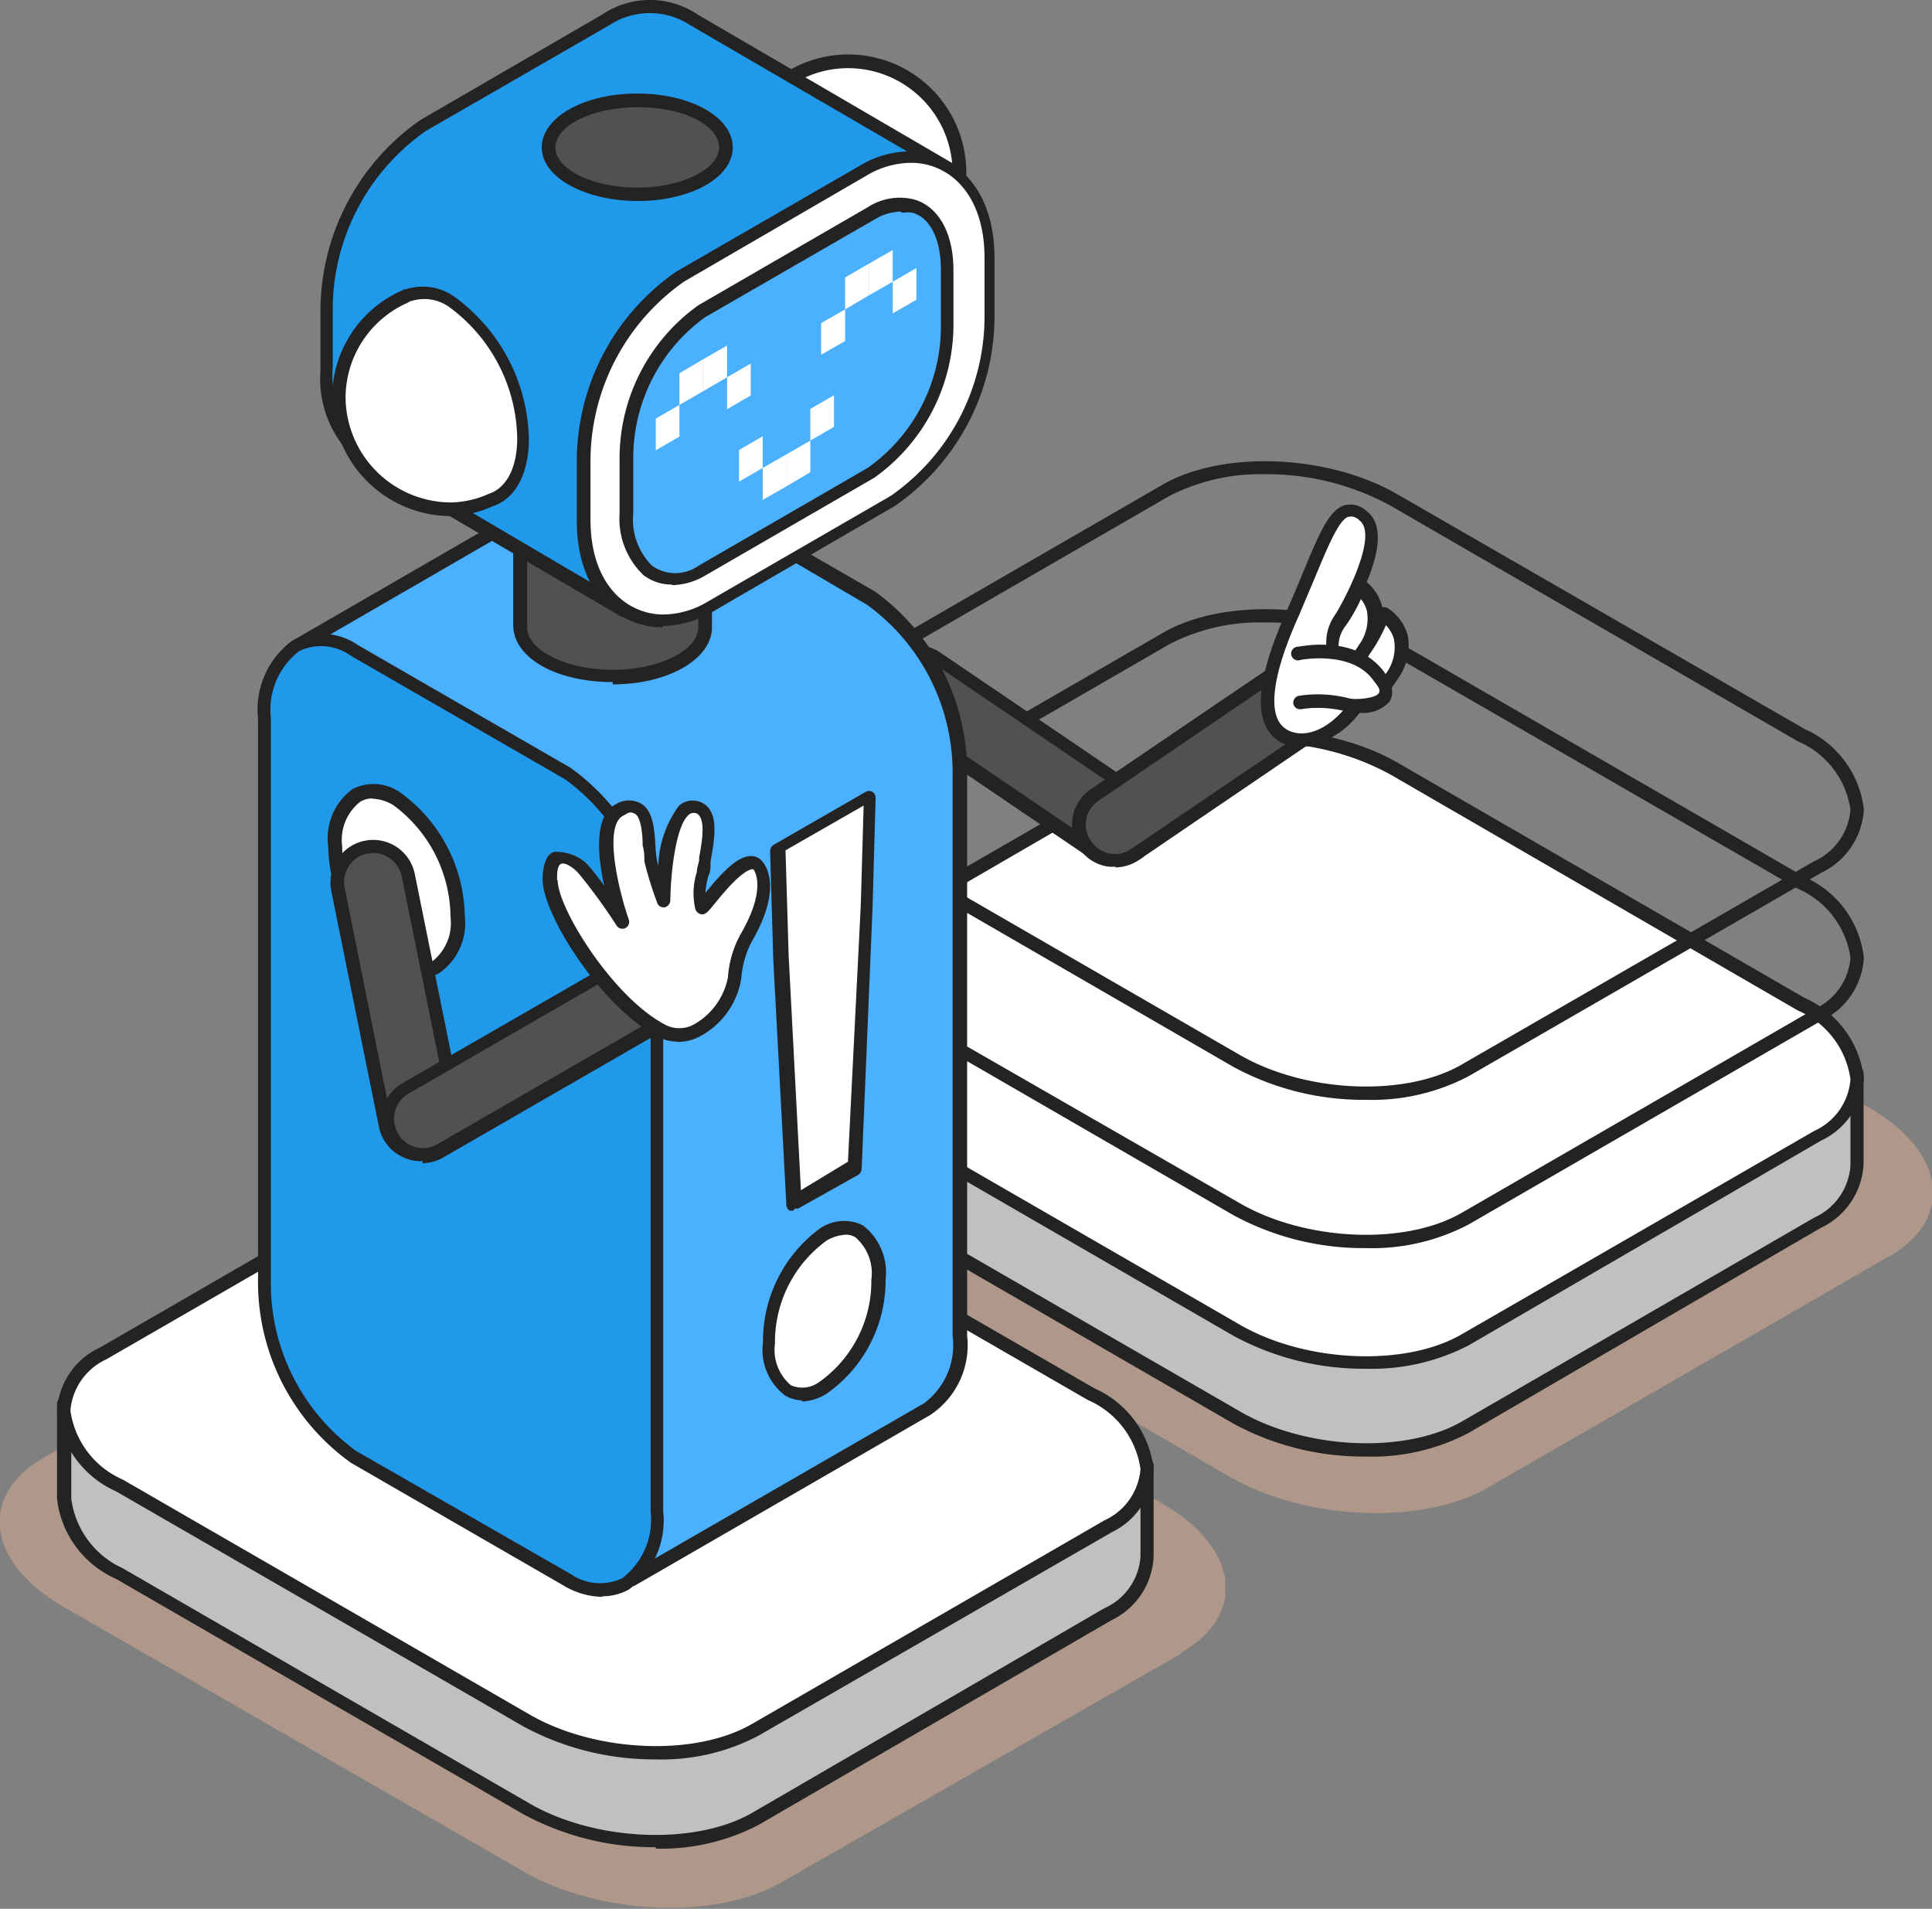 <svg xmlns="http://www.w3.org/2000/svg" xmlns:xlink="http://www.w3.org/1999/xlink" viewBox="0 0 67.76 66.94"><rect x="0" y="0" width="67.76" height="66.94" fill="#808080" stroke="none"/><defs><style>.cls-1{fill:none;}.cls-2{isolation:isolate;}.cls-3{mix-blend-mode:multiply;opacity:0.5;}.cls-4{clip-path:url(#clip-path);}.cls-5{fill:#ddad92;}.cls-6{clip-path:url(#clip-path-2);}.cls-7{fill:silver;}.cls-8{fill:#232323;}.cls-9{fill:#fff;}.cls-10{fill:#515151;}.cls-11{fill:#4bb0fe;}.cls-12{fill:#2199ea;}</style><clipPath id="clip-path" transform="translate(0)"><rect class="cls-1" y="42.13" width="42.97" height="24.81"/></clipPath><clipPath id="clip-path-2" transform="translate(0)"><rect class="cls-1" x="24.79" y="28.25" width="42.97" height="24.81"/></clipPath></defs><g class="cls-2"><g id="レイヤー_2" data-name="レイヤー 2"><g id="レイヤー_1-2" data-name="レイヤー 1"><g class="cls-3"><g class="cls-4"><path class="cls-5" d="M41.41,58,27.43,66c-2.32,1.34-6.4,1.17-9.07-.37L2.21,56.34c-2.67-1.55-3-3.9-.65-5.24l14-8.07c2.31-1.34,6.39-1.17,9.06.37l16.15,9.33c2.67,1.54,3,3.89.65,5.23" transform="translate(0)"/></g></g><g class="cls-3"><g class="cls-6"><path class="cls-5" d="M66.2,44.09l-14,8.07c-2.31,1.34-6.39,1.17-9.07-.37L27,42.46c-2.68-1.54-3-3.89-.65-5.23l14-8.07c2.31-1.34,6.4-1.17,9.07.37l16.15,9.32c2.67,1.55,3,3.9.65,5.24" transform="translate(0)"/></g></g><path class="cls-7" d="M38.85,56.61,26.48,63.74c-2,1.18-5.65,1-8-.33L4.19,55.17a3.32,3.32,0,0,1-2-2.61c0-.76,0-2.06,0-3.36L16,43.4c2-1.18,5.65-1,8,.33l16.24,7.63c0,1.13,0,2.31,0,3.22a2.4,2.4,0,0,1-1.38,2" transform="translate(0)"/><path class="cls-8" d="M23,64.78a9.63,9.63,0,0,1-4.65-1.16L4.07,55.37A3.51,3.51,0,0,1,2,52.56c0-.36,0-.85,0-1.41s0-1.27,0-1.95A.25.25,0,0,1,2.17,49l13.72-5.8c2.09-1.2,5.79-1.06,8.22.35l16.22,7.61a.25.25,0,0,1,.13.22v3.21A2.6,2.6,0,0,1,39,56.81L26.6,64a7.39,7.39,0,0,1-3.6.83M2.5,49.36c0,.62,0,1.24,0,1.8s0,1,0,1.4A3.12,3.12,0,0,0,4.31,55l14.27,8.25c2.31,1.33,5.8,1.47,7.79.33L38.73,56.4A2.14,2.14,0,0,0,40,54.58c0-.6,0-1.32,0-2.07v-1L23.89,44c-2.32-1.34-5.81-1.49-7.79-.34Z" transform="translate(0)"/><path class="cls-9" d="M38.85,53.53,26.48,60.67c-2,1.18-5.65,1-8-.34L4.19,52.09c-2.36-1.36-2.62-3.45-.58-4.63L16,40.32c2-1.18,5.65-1,8,.34L38.27,48.9c2.36,1.36,2.62,3.45.58,4.63" transform="translate(0)"/><path class="cls-8" d="M23,61.7a9.63,9.63,0,0,1-4.65-1.16L4.07,52.3A3.52,3.52,0,0,1,2,49.47a2.59,2.59,0,0,1,1.5-2.21l12.36-7.14c2.12-1.22,5.82-1.07,8.25.33l14.28,8.24a3.52,3.52,0,0,1,2.07,2.83A2.6,2.6,0,0,1,39,53.73L26.6,60.87a7.28,7.28,0,0,1-3.6.83M19.46,39.76a6.81,6.81,0,0,0-3.36.77L3.73,47.67a2.17,2.17,0,0,0-1.26,1.8,3.11,3.11,0,0,0,1.84,2.42l14.27,8.24c2.31,1.33,5.8,1.48,7.79.33l12.36-7.14A2.17,2.17,0,0,0,40,51.52a3.11,3.11,0,0,0-1.84-2.42L23.88,40.86a9.11,9.11,0,0,0-4.42-1.1M38.85,53.53Z" transform="translate(0)"/><path class="cls-7" d="M63.75,42.91,51.39,50.05c-2,1.18-5.65,1-8-.34L29.1,41.47a3.31,3.31,0,0,1-2-2.61c0-.76,0-2.06,0-3.35l13.72-5.8c2-1.19,5.65-1,8,.33l16.23,7.62v3.22a2.36,2.36,0,0,1-1.38,2" transform="translate(0)"/><path class="cls-8" d="M47.91,51.08a9.56,9.56,0,0,1-4.66-1.16L29,41.68a3.58,3.58,0,0,1-2.08-2.82c0-.36,0-.84,0-1.38s0-1.29,0-2a.25.25,0,0,1,.14-.22l13.72-5.8c2.09-1.21,5.8-1.06,8.23.34l16.21,7.62a.23.23,0,0,1,.14.21v1.19c0,.73,0,1.44,0,2a2.61,2.61,0,0,1-1.5,2.24L51.51,50.25a7.28,7.28,0,0,1-3.6.83M27.4,35.66c0,.63,0,1.26,0,1.82s0,1,0,1.38a3.08,3.08,0,0,0,1.84,2.41l14.27,8.24c2.31,1.33,5.8,1.48,7.78.33L63.63,42.7a2.16,2.16,0,0,0,1.27-1.82c0-.59,0-1.3,0-2v-1L48.8,30.25c-2.32-1.34-5.81-1.48-7.8-.34Z" transform="translate(0)"/><path class="cls-9" d="M63.75,39.83,51.39,47c-2,1.18-5.65,1-8-.33L29.1,38.4C26.73,37,26.48,35,28.52,33.77l12.37-7.14c2-1.18,5.65-1,8,.33L63.18,35.2c2.36,1.37,2.62,3.45.57,4.63" transform="translate(0)"/><path class="cls-8" d="M47.91,48a9.56,9.56,0,0,1-4.66-1.16L29,38.6a3.53,3.53,0,0,1-2.08-2.82,2.64,2.64,0,0,1,1.5-2.22l12.37-7.14c2.11-1.22,5.82-1.07,8.25.34L63.3,35a3.52,3.52,0,0,1,2.07,2.82A2.62,2.62,0,0,1,63.87,40L51.51,47.18a7.39,7.39,0,0,1-3.6.82M44.37,26.06a7,7,0,0,0-3.37.77L28.64,34a2.17,2.17,0,0,0-1.26,1.81,3.08,3.08,0,0,0,1.84,2.41l14.27,8.24c2.31,1.33,5.8,1.48,7.78.33l12.36-7.13a2.16,2.16,0,0,0,1.27-1.81,3.08,3.08,0,0,0-1.84-2.41L48.78,27.17a9.05,9.05,0,0,0-4.41-1.11M63.75,39.83h0Z" transform="translate(0)"/><path class="cls-8" d="M47.91,43.77a9.56,9.56,0,0,1-4.66-1.16L29,34.37a3.53,3.53,0,0,1-2.08-2.83,2.61,2.61,0,0,1,1.5-2.21l12.37-7.14c2.11-1.22,5.82-1.07,8.25.33L63.3,30.76a3.52,3.52,0,0,1,2.07,2.83,2.6,2.6,0,0,1-1.5,2.21L51.51,42.94a7.28,7.28,0,0,1-3.6.83M44.37,21.83A6.85,6.85,0,0,0,41,22.6L28.64,29.74a2.17,2.17,0,0,0-1.26,1.8A3.11,3.11,0,0,0,29.22,34L43.49,42.2c2.31,1.33,5.8,1.48,7.78.33l12.36-7.14a2.16,2.16,0,0,0,1.27-1.8,3.11,3.11,0,0,0-1.84-2.42L48.78,22.93a9,9,0,0,0-4.41-1.1M63.75,35.6h0Z" transform="translate(0)"/><path class="cls-8" d="M47.91,38.57a9.56,9.56,0,0,1-4.66-1.16L29,29.17a3.53,3.53,0,0,1-2.08-2.82,2.64,2.64,0,0,1,1.5-2.22L40.77,17c2.11-1.22,5.82-1.07,8.25.34L63.3,25.57a3.52,3.52,0,0,1,2.07,2.82,2.62,2.62,0,0,1-1.5,2.22L51.51,37.74a7.28,7.28,0,0,1-3.6.83M44.37,16.63A7,7,0,0,0,41,17.4L28.64,24.54a2.17,2.17,0,0,0-1.26,1.81,3.08,3.08,0,0,0,1.84,2.41L43.49,37c2.31,1.33,5.8,1.48,7.78.33L63.63,30.2a2.16,2.16,0,0,0,1.27-1.81A3.08,3.08,0,0,0,63.06,26L48.78,17.74a9.05,9.05,0,0,0-4.41-1.11M63.75,30.4h0Z" transform="translate(0)"/><path class="cls-10" d="M40.15,29.6h0a1.27,1.27,0,0,0-.33-1.75l-7-4.76a1.26,1.26,0,1,0-1.42,2.08l7,4.76a1.27,1.27,0,0,0,1.75-.33" transform="translate(0)"/><path class="cls-8" d="M39.11,30.38a1.49,1.49,0,0,1-.84-.26l-7-4.75a1.5,1.5,0,0,1,.57-2.71A1.49,1.49,0,0,1,33,22.9l7,4.75a1.5,1.5,0,0,1-.57,2.71l-.28,0m-7-7.27-.19,0a1,1,0,0,0-.66.43,1,1,0,0,0-.15.76,1,1,0,0,0,.42.66l7,4.75a1,1,0,0,0,.76.16,1,1,0,0,0,.66-.43,1,1,0,0,0,.15-.76,1,1,0,0,0-.42-.66l-7-4.75a1,1,0,0,0-.57-.18" transform="translate(0)"/><path class="cls-10" d="M47.13,23.42h0a1.27,1.27,0,0,0-1.75-.33l-7,4.76a1.26,1.26,0,1,0,1.42,2.08l7-4.76a1.26,1.26,0,0,0,.33-1.75" transform="translate(0)"/><path class="cls-8" d="M39.14,30.39a1.27,1.27,0,0,1-.28,0,1.45,1.45,0,0,1-1-.63,1.5,1.5,0,0,1,.39-2.08l7-4.75a1.5,1.5,0,0,1,1.69,2.47l-7,4.76a1.51,1.51,0,0,1-.84.26m7-7.28a1,1,0,0,0-.57.18l-7,4.76a1,1,0,0,0-.26,1.42,1,1,0,0,0,1.42.26l7-4.75a1.06,1.06,0,0,0,.43-.66,1,1,0,0,0-.16-.76,1,1,0,0,0-.85-.45" transform="translate(0)"/><path class="cls-9" d="M47.88,24.1c-.3.94-1.48,2.14-2.59,1.83s-1.13-1.74,0-4.41,1.52-4.19,2.47-3.43S47,21.74,47,21.74s1.27,1.2.91,2.36" transform="translate(0)"/><path class="cls-8" d="M45.66,26.21a1.59,1.59,0,0,1-.43-.06,1.23,1.23,0,0,1-.84-.69c-.37-.77-.13-2.09.72-4,.22-.49.41-.94.57-1.34.59-1.41.94-2.27,1.51-2.41a.85.85,0,0,1,.76.23c1,.78-.28,3.11-.68,3.79a2.81,2.81,0,0,1,.83,2.47,3,3,0,0,1-2.44,2m1.69-8.08H47.3c-.33.09-.71,1-1.18,2.13l-.57,1.35c-1,2.22-.94,3.21-.73,3.64a.81.81,0,0,0,.54.44c.93.26,2-.81,2.29-1.67s-.83-2.11-.84-2.12a.24.24,0,0,1,0-.3c.54-.88,1.48-2.86.88-3.33a.46.46,0,0,0-.3-.15" transform="translate(0)"/><path class="cls-9" d="M47.62,20.5s1.21.69.3,2.19-1.58-.05-1-1a3.2,3.2,0,0,0,.65-1.24" transform="translate(0)"/><path class="cls-8" d="M47.19,23.56h0a.66.66,0,0,1-.55-.4,1.65,1.65,0,0,1,.16-1.56,3.51,3.51,0,0,0,.61-1.12.26.26,0,0,1,.13-.19.24.24,0,0,1,.22,0,1.63,1.63,0,0,1,.72,1,2,2,0,0,1-.33,1.57c-.3.49-.62.74-.93.74m.54-2.66a5.6,5.6,0,0,1-.56,1A1.14,1.14,0,0,0,47,23c0,.05.07.13.14.13h0c.09,0,.29-.13.52-.51a1.55,1.55,0,0,0,.28-1.2,1.11,1.11,0,0,0-.26-.47" transform="translate(0)"/><path class="cls-9" d="M48.52,21.52s1.21.69.29,2.19-1.57-.05-.94-1a3.15,3.15,0,0,0,.65-1.23" transform="translate(0)"/><path class="cls-8" d="M48.09,24.58h0a.63.63,0,0,1-.55-.39,1.65,1.65,0,0,1,.16-1.56,3.35,3.35,0,0,0,.61-1.13.24.24,0,0,1,.35-.18,1.63,1.63,0,0,1,.72,1A2,2,0,0,1,49,23.84c-.3.49-.62.74-.93.74m.54-2.66a5.6,5.6,0,0,1-.56,1A1.14,1.14,0,0,0,47.94,24c0,.05.07.13.14.13h0c.1,0,.3-.13.53-.51a1.55,1.55,0,0,0,.28-1.2,1.11,1.11,0,0,0-.26-.47" transform="translate(0)"/><path class="cls-9" d="M45.54,22.93s1.88-.42,2.75.76-.74,1.12-1,1a4,4,0,0,0-1.67-.08Z" transform="translate(0)"/><path class="cls-8" d="M47.66,25a1.77,1.77,0,0,1-.45-.05,3.92,3.92,0,0,0-1.58-.08.24.24,0,0,1-.27-.19.25.25,0,0,1,.2-.28,4.41,4.41,0,0,1,1.76.09c.22.06.85,0,1-.14s0-.29-.19-.54c-.77-1-2.49-.67-2.51-.67a.24.24,0,1,1-.1-.46c.08,0,2-.44,3,.85q.48.66.21,1.08a1.24,1.24,0,0,1-1,.39" transform="translate(0)"/><path class="cls-11" d="M30.54,21l-7.44-4.3a2,2,0,0,0-2-.19L10.48,22.62l11.64,32.8,10.41-6a2.72,2.72,0,0,0,1.15-2.57V27a7.55,7.55,0,0,0-3.14-6" transform="translate(0)"/><path class="cls-8" d="M22.12,55.66l-.08,0a.2.2,0,0,1-.14-.14L10.26,22.7a.24.24,0,0,1,.1-.29L21,16.26a2.24,2.24,0,0,1,2.24.19l7.44,4.29A7.8,7.8,0,0,1,33.92,27V46.84a2.94,2.94,0,0,1-1.29,2.78l-10.39,6-.12,0M10.77,22.72,22.25,55.07l10.16-5.86a2.54,2.54,0,0,0,1-2.37V27a7.26,7.26,0,0,0-3-5.79L23,16.86a1.79,1.79,0,0,0-1.77-.19Z" transform="translate(0)"/><path class="cls-12" d="M19.88,55.39l-7.45-4.3a7.53,7.53,0,0,1-3.14-6V25.2c0-2.3,1.41-3.37,3.14-2.37l7.45,4.3a7.58,7.58,0,0,1,3.14,6V53c0,2.3-1.42,3.37-3.14,2.37" transform="translate(0)"/><path class="cls-8" d="M21.12,56a2.71,2.71,0,0,1-1.36-.4l-7.45-4.3a7.79,7.79,0,0,1-3.26-6.21V25.2a3,3,0,0,1,1.21-2.74,2.27,2.27,0,0,1,2.29.16L20,26.92a7.8,7.8,0,0,1,3.26,6.21V53a3,3,0,0,1-1.2,2.74,1.9,1.9,0,0,1-.93.24M20,55.19a1.82,1.82,0,0,0,1.82.16,2.58,2.58,0,0,0,1-2.33V33.13a7.31,7.31,0,0,0-3-5.8L12.31,23a1.78,1.78,0,0,0-1.81-.17,2.58,2.58,0,0,0-1,2.33V45.09a7.26,7.26,0,0,0,3,5.8Z" transform="translate(0)"/><path class="cls-10" d="M18.24,11.22V22c0,1,1.45,1.73,3.25,1.73s3.25-.77,3.25-1.73V11.22Z" transform="translate(0)"/><path class="cls-8" d="M21.49,23.92c-2,0-3.49-.86-3.49-2V11.22a.23.23,0,0,1,.24-.23h6.5a.23.23,0,0,1,.23.23V22c0,1.11-1.53,2-3.48,2m-3-12.46V22c0,.81,1.38,1.49,3,1.49s3-.68,3-1.49V11.46Z" transform="translate(0)"/><path class="cls-9" d="M33.65,6.05a3.9,3.9,0,1,1-3.89-3.89,3.9,3.9,0,0,1,3.89,3.89" transform="translate(0)"/><path class="cls-8" d="M29.76,10.19a4.14,4.14,0,1,1,4.13-4.14,4.15,4.15,0,0,1-4.13,4.14m0-7.8a3.66,3.66,0,1,0,3.65,3.66,3.67,3.67,0,0,0-3.65-3.66" transform="translate(0)"/><path class="cls-12" d="M21.93,21.41,33.34,6l-9-5.26h0A2.52,2.52,0,0,0,22.89.23a3.28,3.28,0,0,0-1.65.48L14.82,4.42a7.87,7.87,0,0,0-3.38,6.37v2.14A3.53,3.53,0,0,0,12.78,16h0l0,0,.22.12Z" transform="translate(0)"/><path class="cls-8" d="M21.93,21.64a.27.27,0,0,1-.12,0l-8.9-5.22a2,2,0,0,1-.23-.14l0,0h0a3.81,3.81,0,0,1-1.44-3.3V10.79a8.18,8.18,0,0,1,3.5-6.58L21.12.51a3,3,0,0,1,3.35,0l9,5.25a.21.21,0,0,1,.11.16.22.22,0,0,1,0,.19L22.12,21.55a.25.25,0,0,1-.19.09m-9-5.79.21.12,8.73,5.13L33,6,24.22.89a2.59,2.59,0,0,0-2.86,0l-6.42,3.7a7.65,7.65,0,0,0-3.27,6.17v2.14a3.37,3.37,0,0,0,1.24,2.91h0" transform="translate(0)"/><path class="cls-9" d="M23.22,21.75c-1.37,0-2.76-1.09-2.76-3.53V16.07A7.91,7.91,0,0,1,23.85,9.7L30.27,6a3.25,3.25,0,0,1,1.64-.48c1.38,0,2.77,1.1,2.77,3.54v2.14a7.91,7.91,0,0,1-3.39,6.38l-6.42,3.7A3.26,3.26,0,0,1,23.22,21.75Z" transform="translate(0)"/><path class="cls-8" d="M23.23,22h0c-1.47,0-3-1.15-3-3.73V16.07a8.1,8.1,0,0,1,3.48-6.54l6.43-3.71a3.44,3.44,0,0,1,1.74-.51c1.48,0,3,1.16,3,3.74v2.14a8.1,8.1,0,0,1-3.49,6.55L25,21.45a3.53,3.53,0,0,1-1.74.5M31.91,5.71a3.1,3.1,0,0,0-1.54.46L24,9.87a7.7,7.7,0,0,0-3.29,6.2v2.15c0,2.3,1.29,3.33,2.56,3.33a3.09,3.09,0,0,0,1.55-.45l6.42-3.71a7.67,7.67,0,0,0,3.29-6.2V9.05c0-2.3-1.29-3.34-2.57-3.34" transform="translate(0)"/><path class="cls-11" d="M32,7.23a1.83,1.83,0,0,0-1.46.25l-5.93,3.43A6.36,6.36,0,0,0,22,16v2a2.5,2.5,0,0,0,.76,2,1.62,1.62,0,0,0,1.89,0l5.93-3.42a6.36,6.36,0,0,0,2.65-5.07v-2c0-1.22-.47-2-1.19-2.25" transform="translate(0)"/><path class="cls-8" d="M23.57,20.5a1.62,1.62,0,0,1-1-.33A2.73,2.73,0,0,1,21.73,18V16A6.6,6.6,0,0,1,24.5,10.7l5.93-3.43A2.06,2.06,0,0,1,32.08,7c.85.26,1.36,1.19,1.36,2.48v2a6.6,6.6,0,0,1-2.77,5.27l-5.93,3.43a2.36,2.36,0,0,1-1.17.34m8-13.1a1.86,1.86,0,0,0-.92.29l-5.93,3.42A6.1,6.1,0,0,0,22.21,16v2a2.28,2.28,0,0,0,.66,1.84,1.41,1.41,0,0,0,1.63,0l5.93-3.43A6.07,6.07,0,0,0,33,11.46v-2c0-1.07-.38-1.83-1-2a1.34,1.34,0,0,0-.35,0" transform="translate(0)"/><path class="cls-9" d="M18.36,15.38a6.07,6.07,0,0,0-2.53-4.83,1.7,1.7,0,0,0-1.49-.22h0l0,0-.12.05a3.87,3.87,0,0,0-2.29,3.51,3.94,3.94,0,0,0,3.95,3.94,3.72,3.72,0,0,0,1.4-.32c.68-.21,1.13-1,1.13-2.16" transform="translate(0)"/><path class="cls-8" d="M15.83,18.1a4.18,4.18,0,0,1-4.18-4.18,4.1,4.1,0,0,1,2.42-3.72l.12-.06.06,0h0a1.92,1.92,0,0,1,1.65.24,6.32,6.32,0,0,1,2.65,5c0,1.24-.48,2.13-1.29,2.38a3.74,3.74,0,0,1-1.47.34M14.4,10.56l-.11.06a3.65,3.65,0,0,0-2.17,3.3,3.71,3.71,0,0,0,3.71,3.7,3.39,3.39,0,0,0,1.31-.3c.62-.2,1-.92,1-1.94a5.82,5.82,0,0,0-2.41-4.63,1.5,1.5,0,0,0-1.28-.2h0" transform="translate(0)"/><polygon class="cls-9" points="23.83 15.31 23 15.79 23 14.68 23.83 14.2 23.83 15.31"/><polygon class="cls-9" points="24.66 13.72 23.83 14.2 23.83 13.09 24.66 12.6 24.66 13.72"/><polygon class="cls-9" points="25.5 13.23 24.66 13.72 24.66 12.6 25.5 12.12 25.5 13.23"/><polygon class="cls-9" points="26.33 13.87 25.5 14.35 25.5 13.23 26.33 12.75 26.33 13.87"/><polygon class="cls-9" points="29.64 11.96 28.8 12.44 28.8 11.33 29.64 10.85 29.64 11.96"/><polygon class="cls-9" points="30.47 10.36 29.64 10.85 29.64 9.73 30.47 9.25 30.47 10.36"/><polygon class="cls-9" points="31.31 9.88 30.47 10.36 30.47 9.25 31.31 8.77 31.31 9.88"/><polygon class="cls-9" points="32.14 10.51 31.31 10.99 31.31 9.88 32.14 9.4 32.14 10.51"/><polygon class="cls-9" points="28.42 14.34 29.25 13.86 29.25 14.97 28.42 15.45 28.42 14.34"/><polygon class="cls-9" points="27.59 15.93 28.42 15.45 28.42 16.56 27.59 17.05 27.59 15.93"/><polygon class="cls-9" points="26.75 16.41 27.59 15.93 27.59 17.05 26.75 17.53 26.75 16.41"/><polygon class="cls-9" points="25.92 15.78 26.75 15.3 26.75 16.41 25.92 16.89 25.92 15.78"/><path class="cls-9" d="M16.08,32.16c0,1.59-1,2.32-2.16,1.63a5.16,5.16,0,0,1-2.16-4.12c0-1.59,1-2.32,2.16-1.63a5.13,5.13,0,0,1,2.16,4.12" transform="translate(0)"/><path class="cls-8" d="M14.78,34.29a2,2,0,0,1-1-.29,5.46,5.46,0,0,1-2.27-4.33,2.13,2.13,0,0,1,.86-2,1.62,1.62,0,0,1,1.65.11,5.44,5.44,0,0,1,2.28,4.33,2.14,2.14,0,0,1-.87,2,1.29,1.29,0,0,1-.67.18M13.06,28a.82.82,0,0,0-.43.12A1.7,1.7,0,0,0,12,29.67a4.93,4.93,0,0,0,2,3.92,1.17,1.17,0,0,0,1.18.11,1.7,1.7,0,0,0,.62-1.54,4.91,4.91,0,0,0-2-3.92,1.51,1.51,0,0,0-.74-.23" transform="translate(0)"/><path class="cls-10" d="M22.39,3.52c1.72,0,3.11.74,3.11,1.65s-1.39,1.64-3.11,1.64-3.11-.73-3.11-1.64,1.39-1.65,3.11-1.65" transform="translate(0)"/><path class="cls-8" d="M22.39,7.05C20.51,7.05,19,6.22,19,5.17s1.47-1.89,3.35-1.89,3.35.83,3.35,1.89-1.47,1.88-3.35,1.88m0-3.29c-1.56,0-2.87.64-2.87,1.41s1.31,1.41,2.87,1.41,2.87-.65,2.87-1.41S24,3.76,22.39,3.76" transform="translate(0)"/><path class="cls-10" d="M15,40.46h0A1.27,1.27,0,0,0,16,39l-1.67-8.26a1.26,1.26,0,0,0-1.48-1,1.28,1.28,0,0,0-1,1.49l1.67,8.26a1.28,1.28,0,0,0,1.49,1" transform="translate(0)"/><path class="cls-8" d="M14.76,40.72a1.5,1.5,0,0,1-1.47-1.2l-1.67-8.27a1.48,1.48,0,0,1,.22-1.12,1.49,1.49,0,0,1,2.71.53l1.67,8.27A1.49,1.49,0,0,1,16,40.05a1.5,1.5,0,0,1-.95.64l-.29,0M13.09,29.93l-.2,0a1,1,0,0,0-.65.44,1,1,0,0,0-.15.77l1.66,8.26a1,1,0,0,0,1.21.8,1,1,0,0,0,.8-1.2l-1.67-8.27a1,1,0,0,0-.44-.64,1,1,0,0,0-.56-.18" transform="translate(0)"/><path class="cls-10" d="M23.23,34.38h0a1.27,1.27,0,0,0-1.72-.46l-7.3,4.22a1.26,1.26,0,1,0,1.26,2.18l7.3-4.22a1.26,1.26,0,0,0,.46-1.72" transform="translate(0)"/><path class="cls-8" d="M14.84,40.72A1.48,1.48,0,0,1,13.55,40a1.5,1.5,0,0,1,.54-2l7.31-4.21a1.49,1.49,0,0,1,2,.54,1.51,1.51,0,0,1,.15,1.14,1.49,1.49,0,0,1-.7.91l-7.3,4.21a1.46,1.46,0,0,1-.75.2M22.14,34a1,1,0,0,0-.51.14l-7.3,4.21a1,1,0,0,0-.47.62,1,1,0,0,0,.1.78,1,1,0,0,0,1.39.37l7.3-4.21a1,1,0,0,0,.48-.62,1.06,1.06,0,0,0-.1-.78,1,1,0,0,0-.89-.51" transform="translate(0)"/><path class="cls-9" d="M19.27,30.87c0-1.15.69-1,1.2-.39s1.34,1.85,1.34,1.85-1.22-3.44-.07-4,.93,1.18,1.07,1.78a13.42,13.42,0,0,0,.43,1.42s0-3.44,1.11-3.31c.69.09.46,1.17.32,1.95a3.26,3.26,0,0,0-.13,1.6c0,.12,1.5-2.15,2-1.48.25.33.41,1.13-.42,2.56a3.51,3.51,0,0,0-.42,1.42c-.1,1-1.36,2.41-2.46,1.87-1.95-.93-3.95-4.16-4-5.3" transform="translate(0)"/><path class="cls-8" d="M23.75,36.53a1.47,1.47,0,0,1-.61-.14c-2-1-4.07-4.24-4.11-5.52,0-.71.24-1,.46-1s.78.06,1.16.5c.16.18.35.43.54.69-.24-1.1-.36-2.5.45-2.88a.86.86,0,0,1,.84,0c.43.25.47.9.51,1.48a3,3,0,0,0,.05.49,1.6,1.6,0,0,0,.05.21,3.71,3.71,0,0,1,.72-2.1.71.71,0,0,1,.56-.18.69.69,0,0,1,.5.28c.31.42.17,1.18.05,1.85l0,.1c0,.14,0,.28-.08.41a3.64,3.64,0,0,0-.1.59c.55-.67,1.11-1.29,1.6-1.29h0a.51.51,0,0,1,.42.22c.21.27.59,1.1-.41,2.81A3.28,3.28,0,0,0,26,34.3a2.8,2.8,0,0,1-1.37,2,1.67,1.67,0,0,1-.83.24m-4.24-5.67c0,1,2,4.2,3.84,5.1a1.07,1.07,0,0,0,1-.08,2.43,2.43,0,0,0,1.13-1.61,3.65,3.65,0,0,1,.44-1.51c.9-1.55.53-2.18.45-2.29h0c-.37,0-1.06.85-1.33,1.18s-.35.43-.51.4a.27.27,0,0,1-.19-.17,2.45,2.45,0,0,1,.05-1.31c0-.12.05-.26.08-.4l0-.1c.09-.51.22-1.22,0-1.48a.21.21,0,0,0-.17-.09.24.24,0,0,0-.2.07c-.45.39-.63,2.05-.64,3a.26.26,0,0,1-.2.24.24.24,0,0,1-.26-.16,12.28,12.28,0,0,1-.45-1.45c0-.15,0-.35-.06-.56,0-.39-.06-1-.27-1.11s-.27,0-.4.06c-.72.33-.18,2.61.19,3.67a.24.24,0,0,1-.42.21,19.94,19.94,0,0,0-1.32-1.82c-.25-.29-.52-.41-.63-.37s-.16.2-.15.59" transform="translate(0)"/><path class="cls-9" d="M27,47.08a4.63,4.63,0,0,1,1.94-3.82c1.11-.64,1.94,0,1.94,1.58a4.62,4.62,0,0,1-1.94,3.79c-1.11.64-1.94,0-1.94-1.55m.44-13.52-.11-3.8,3.22-1.86-.1,3.92L30,41l-2.09,1.21Z" transform="translate(0)"/><path class="cls-8" d="M28.15,49.11a1.22,1.22,0,0,1-.6-.16,2,2,0,0,1-.79-1.87,4.9,4.9,0,0,1,2-4,1.49,1.49,0,0,1,1.5-.11,2.08,2.08,0,0,1,.8,1.9,4.85,4.85,0,0,1-2.06,4,1.74,1.74,0,0,1-.9.28m1.56-5.85a1.5,1.5,0,0,0-.66.2,4.4,4.4,0,0,0-1.82,3.62,1.62,1.62,0,0,0,.56,1.46,1,1,0,0,0,1-.12,4.33,4.33,0,0,0,1.82-3.58,1.66,1.66,0,0,0-.56-1.49.64.64,0,0,0-.36-.09m-1.82-.84-.12,0a.27.27,0,0,1-.12-.2l-.46-8.62h0l-.11-3.79a.27.27,0,0,1,.12-.22l3.23-1.86a.25.25,0,0,1,.24,0,.26.26,0,0,1,.11.21l-.11,3.93L30.22,41a.27.27,0,0,1-.12.2L28,42.38a.28.28,0,0,1-.12,0m-.22-8.87.43,8.23,1.65-1,.45-9,.1-3.49-2.74,1.57Z" transform="translate(0)"/></g></g></g></svg>